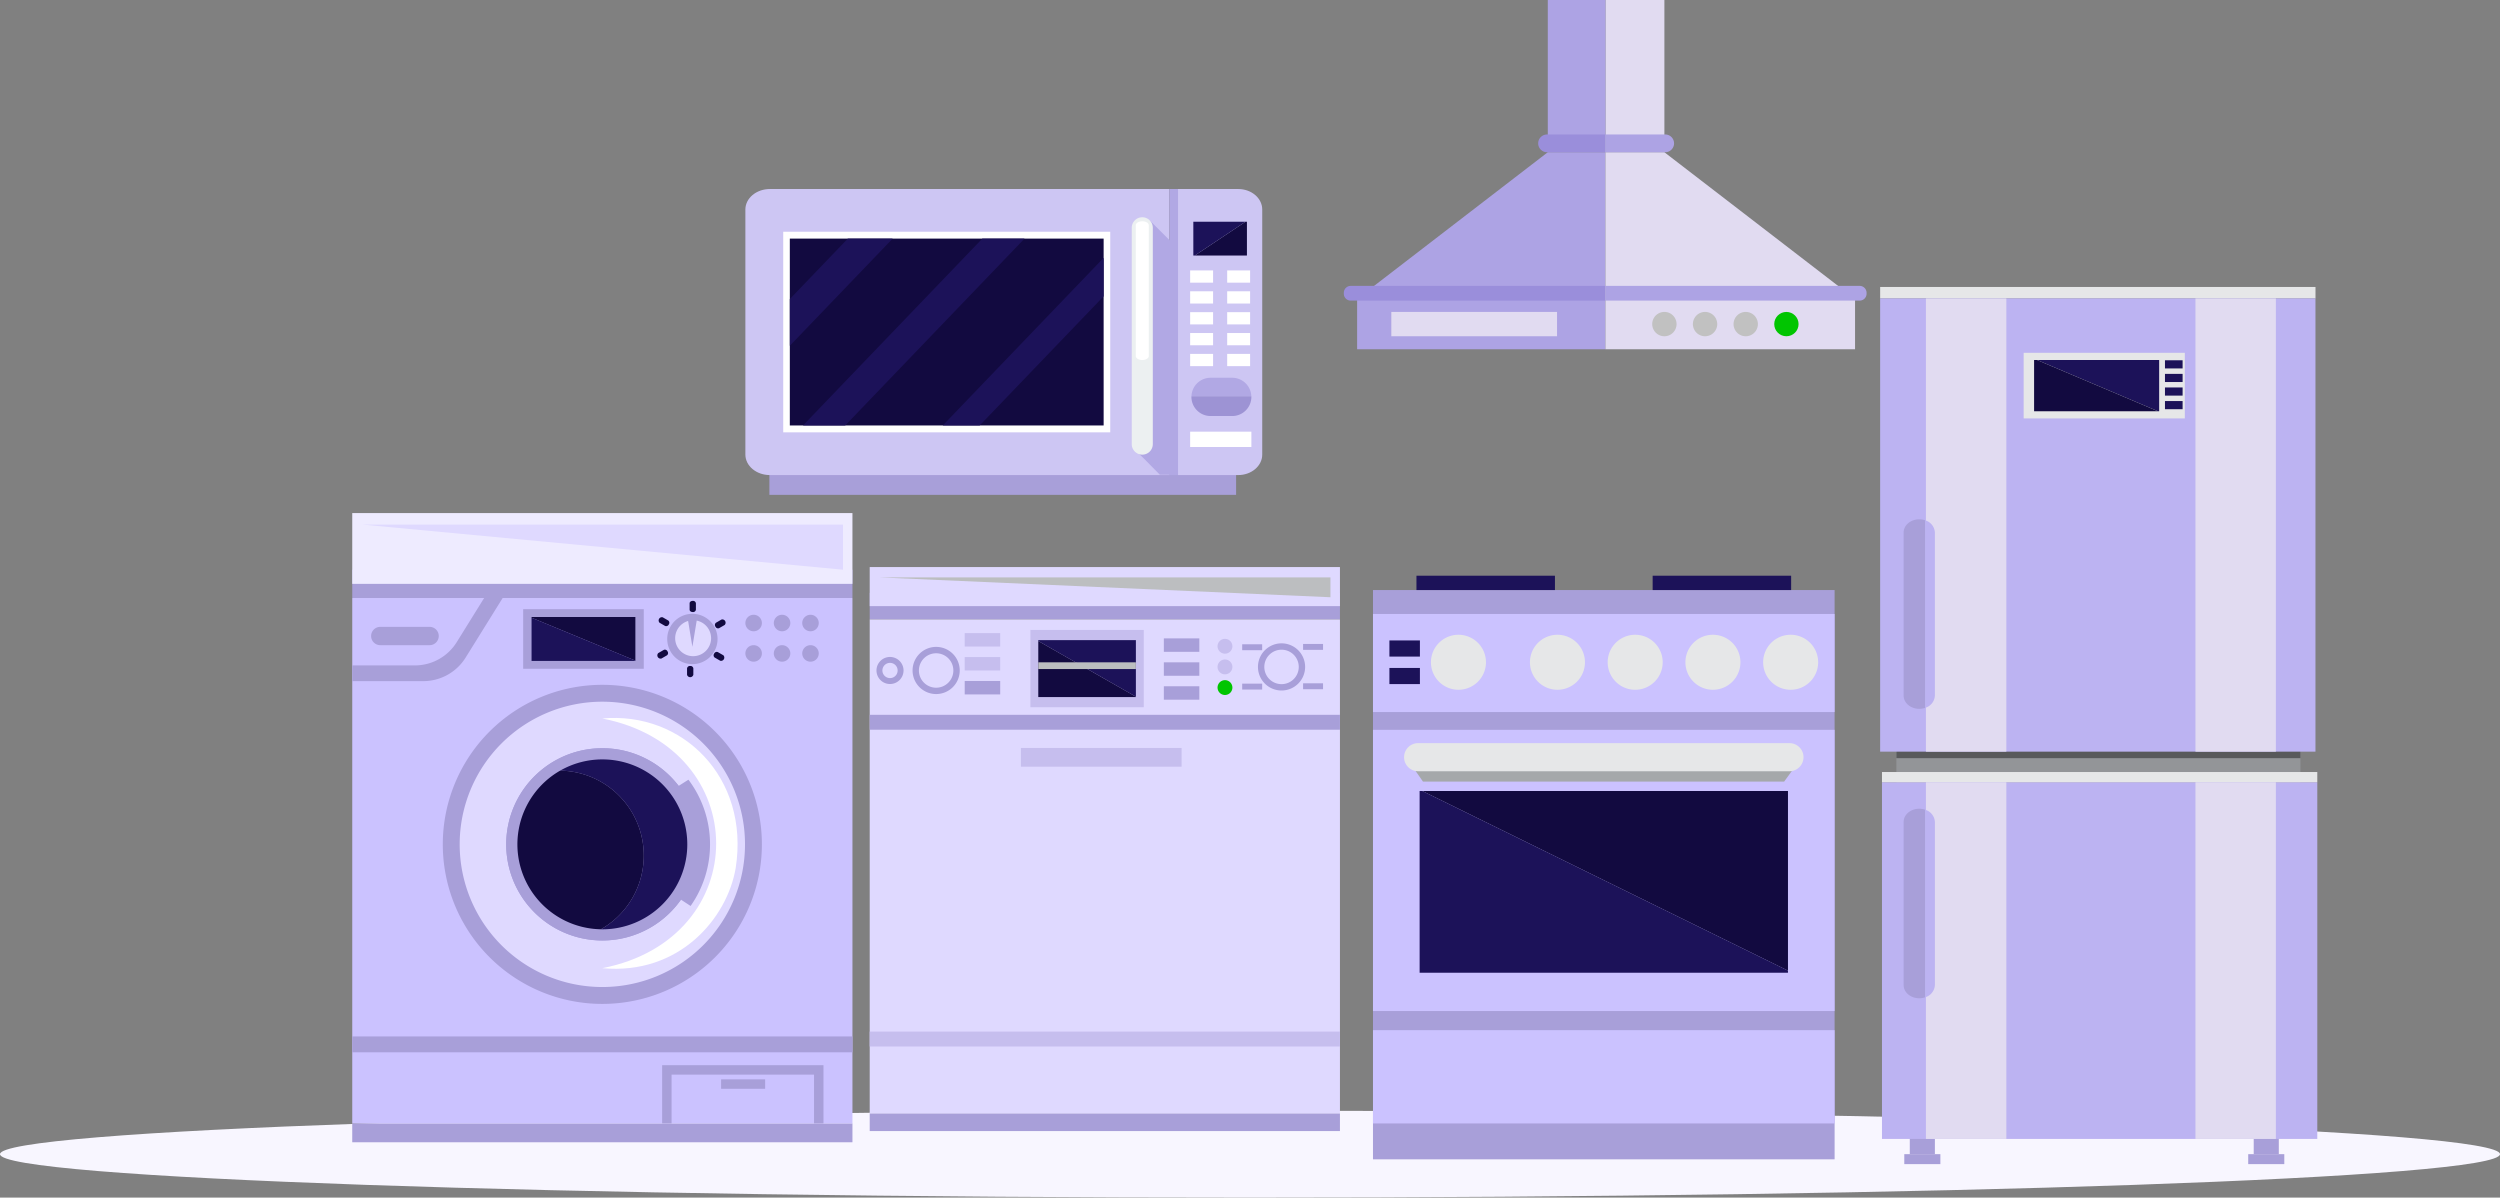 <svg xmlns="http://www.w3.org/2000/svg" width="790.034" height="378.459" viewBox="0 0 790.034 378.459">
  <rect x="0" y="0" width="790.034" height="378.459" fill="#808080" stroke="none"/>
  <g id="Group_2896" data-name="Group 2896" transform="translate(-3239.129 -588.15)">
    <path id="_0" data-name="0" d="M957.828,144.7c0,7.584-176.854,13.73-395.015,13.73s-395.018-6.146-395.018-13.73,176.857-13.733,395.018-13.733S957.828,137.115,957.828,144.7Z" transform="translate(3071.335 808.181)" fill="#f8f6ff" style="mix-blend-mode: multiply;isolation: isolate"/>
    <rect id="Rectangle_2929" data-name="Rectangle 2929" width="158.07" height="8.946" transform="translate(3350.443 768.185)" fill="#a89fd9"/>
    <rect id="Rectangle_2930" data-name="Rectangle 2930" width="158.07" height="5.965" transform="translate(3350.443 943.157)" fill="#a89fd9"/>
    <rect id="Rectangle_2931" data-name="Rectangle 2931" width="158.07" height="166.026" transform="translate(3350.443 777.131)" fill="#cbc2ff"/>
    <rect id="Rectangle_2932" data-name="Rectangle 2932" width="38.109" height="18.834" transform="translate(3404.458 780.66)" fill="#a89fd9"/>
    <path id="Path_51170" data-name="Path 51170" d="M255.975,79.538H223.169v.225l32.806,13.56Z" transform="translate(3183.941 703.6)" fill="#120a40"/>
    <path id="Path_51171" data-name="Path 51171" d="M223.169,79.612V93.264h32.806v-.092Z" transform="translate(3183.941 703.751)" fill="#1c1259"/>
    <g id="Group_2815" data-name="Group 2815" transform="translate(3474.678 782.426)">
      <g id="Group_2813" data-name="Group 2813">
        <path id="Path_51172" data-name="Path 51172" d="M250.661,81.912a2.609,2.609,0,1,1-2.606-2.609A2.608,2.608,0,0,1,250.661,81.912Z" transform="translate(-245.443 -79.303)" fill="#a89fd9"/>
      </g>
      <g id="Group_2814" data-name="Group 2814" transform="translate(0 9.607)">
        <path id="Path_51173" data-name="Path 51173" d="M250.661,85.079a2.609,2.609,0,1,1-2.606-2.609A2.608,2.608,0,0,1,250.661,85.079Z" transform="translate(-245.443 -82.47)" fill="#a89fd9"/>
      </g>
    </g>
    <g id="Group_2818" data-name="Group 2818" transform="translate(3483.663 782.426)">
      <g id="Group_2816" data-name="Group 2816">
        <path id="Path_51174" data-name="Path 51174" d="M253.623,81.912a2.609,2.609,0,1,1-2.606-2.609A2.608,2.608,0,0,1,253.623,81.912Z" transform="translate(-248.405 -79.303)" fill="#a89fd9"/>
      </g>
      <g id="Group_2817" data-name="Group 2817" transform="translate(0 9.607)">
        <path id="Path_51175" data-name="Path 51175" d="M253.623,85.079a2.609,2.609,0,1,1-2.606-2.609A2.608,2.608,0,0,1,253.623,85.079Z" transform="translate(-248.405 -82.47)" fill="#a89fd9"/>
      </g>
    </g>
    <g id="Group_2821" data-name="Group 2821" transform="translate(3492.648 782.426)">
      <g id="Group_2819" data-name="Group 2819">
        <path id="Path_51176" data-name="Path 51176" d="M256.585,81.912a2.609,2.609,0,1,1-2.606-2.609A2.608,2.608,0,0,1,256.585,81.912Z" transform="translate(-251.367 -79.303)" fill="#a89fd9"/>
      </g>
      <g id="Group_2820" data-name="Group 2820" transform="translate(0 9.607)">
        <path id="Path_51177" data-name="Path 51177" d="M256.585,85.079a2.609,2.609,0,1,1-2.606-2.609A2.608,2.608,0,0,1,256.585,85.079Z" transform="translate(-251.367 -82.47)" fill="#a89fd9"/>
      </g>
    </g>
    <path id="Path_51178" data-name="Path 51178" d="M253.987,78.277l-1.969,3.161-11.7,18.826a15.753,15.753,0,0,1-13.384,7.438H204.489v-4.969h19.806a15.545,15.545,0,0,0,13.2-7.335l8.673-13.96,3.6-5.788Z" transform="translate(3145.954 695.695)" fill="#a89fd9"/>
    <path id="Path_51179" data-name="Path 51179" d="M253.206,87.157a7.952,7.952,0,1,1-7.954-7.954A7.954,7.954,0,0,1,253.206,87.157Z" transform="translate(3212.678 702.92)" fill="#a89fd9"/>
    <path id="Path_51180" data-name="Path 51180" d="M249.483,85.553a5.677,5.677,0,1,1-5.676-5.679A5.678,5.678,0,0,1,249.483,85.553Z" transform="translate(3214.362 704.284)" fill="#dfd9ff"/>
    <path id="Path_51181" data-name="Path 51181" d="M239.455,79.806l1.416,8.591,1.419-8.591Z" transform="translate(3217.059 704.145)" fill="#a89fd9"/>
    <g id="Group_2832" data-name="Group 2832" transform="translate(3446.833 778.034)">
      <g id="Group_2826" data-name="Group 2826" transform="translate(10.224)">
        <path id="Path_51182" data-name="Path 51182" d="M240.629,81.392c-.552,0-.995-.337-.995-.752V78.61c0-.419.443-.755.995-.755a.9.9,0,0,1,.992.755V80.64A.9.9,0,0,1,240.629,81.392Z" transform="translate(-239.634 -77.855)" fill="#120a40"/>
      </g>
      <g id="Group_2827" data-name="Group 2827" transform="translate(0.406 5.114)">
        <path id="Path_51183" data-name="Path 51183" d="M239.629,81.874a.9.9,0,0,1-1.15.482l-1.756-1.013a1.032,1.032,0,0,1,.992-1.723l1.756,1.016A.9.9,0,0,1,239.629,81.874Z" transform="translate(-236.398 -79.541)" fill="#120a40"/>
      </g>
      <g id="Group_2828" data-name="Group 2828" transform="translate(0 15.403)">
        <path id="Path_51184" data-name="Path 51184" d="M239.5,83.495a.9.9,0,0,1-.158,1.238l-1.756,1.016a1.033,1.033,0,0,1-1-1.723l1.756-1.013A.9.9,0,0,1,239.5,83.495Z" transform="translate(-236.264 -82.933)" fill="#120a40"/>
      </g>
      <g id="Group_2829" data-name="Group 2829" transform="translate(9.414 20.576)">
        <path id="Path_51185" data-name="Path 51185" d="M240.362,84.638a.9.9,0,0,1,.992.755V87.42a1.031,1.031,0,0,1-1.987,0V85.393A.9.9,0,0,1,240.362,84.638Z" transform="translate(-239.367 -84.638)" fill="#120a40"/>
      </g>
      <g id="Group_2830" data-name="Group 2830" transform="translate(17.82 16.104)">
        <path id="Path_51186" data-name="Path 51186" d="M242.3,83.726a.9.9,0,0,1,1.153-.482l1.756,1.013a1.032,1.032,0,0,1-.995,1.723l-1.756-1.016A.9.9,0,0,1,242.3,83.726Z" transform="translate(-242.138 -83.164)" fill="#120a40"/>
      </g>
      <g id="Group_2831" data-name="Group 2831" transform="translate(18.225 5.815)">
        <path id="Path_51187" data-name="Path 51187" d="M242.439,82.105a.9.9,0,0,1,.158-1.238l1.756-1.016a1.032,1.032,0,0,1,.992,1.723l-1.756,1.013A.9.9,0,0,1,242.439,82.105Z" transform="translate(-242.272 -79.772)" fill="#120a40"/>
      </g>
    </g>
    <rect id="Rectangle_2933" data-name="Rectangle 2933" width="158.07" height="22.369" transform="translate(3350.443 750.289)" fill="#eeebff"/>
    <path id="Path_51188" data-name="Path 51188" d="M224.935,80.562H209.349a2.894,2.894,0,0,0,0,5.788h15.586a2.894,2.894,0,1,0,0-5.788Z" transform="translate(3149.952 705.683)" fill="#a89fd9"/>
    <path id="Path_51189" data-name="Path 51189" d="M314.759,137.017A50.419,50.419,0,1,1,264.342,86.6,50.419,50.419,0,0,1,314.759,137.017Z" transform="translate(3165.137 717.962)" fill="#a89fd9"/>
    <path id="Path_51190" data-name="Path 51190" d="M305.846,133.442a45.083,45.083,0,1,1-45.081-45.084A45.082,45.082,0,0,1,305.846,133.442Z" transform="translate(3168.714 721.537)" fill="#dfd9ff"/>
    <path id="Path_51191" data-name="Path 51191" d="M284.941,123.585A33.846,33.846,0,0,1,278.8,143.06l-3.052-2a30.375,30.375,0,1,1-.725-35.95l3.094-1.957A33.926,33.926,0,0,1,284.941,123.585Z" transform="translate(3178.568 731.391)" fill="#a89fd9"/>
    <path id="Path_51192" data-name="Path 51192" d="M281.291,123.585a30.384,30.384,0,1,1-6.264-18.474A30.161,30.161,0,0,1,281.291,123.585Z" transform="translate(3178.568 731.391)" fill="#a89fd9"/>
    <path id="Path_51193" data-name="Path 51193" d="M266.324,121.214a26.85,26.85,0,0,1-26.844,26.853c-.152,0-.288,0-.44-.012a26.834,26.834,0,0,0-12.892-50.135,26.838,26.838,0,0,1,40.176,23.294Z" transform="translate(3189.998 733.762)" fill="#1c1259"/>
    <path id="Path_51194" data-name="Path 51194" d="M261.627,122.374a26.822,26.822,0,0,1-13.529,23.3A26.841,26.841,0,0,1,235.205,95.54,26.832,26.832,0,0,1,261.627,122.374Z" transform="translate(3180.941 736.141)" fill="#120a40"/>
    <rect id="Rectangle_2934" data-name="Rectangle 2934" width="158.07" height="5.011" transform="translate(3350.443 915.679)" fill="#a89fd9"/>
    <path id="Path_51195" data-name="Path 51195" d="M236.772,126.225v18.392h2.985v-15.41h45.017v15.41h2.982V126.225Z" transform="translate(3211.603 798.54)" fill="#a89fd9"/>
    <path id="Path_51196" data-name="Path 51196" d="M230.536,90.225c25.239-2.315,46.649,18.592,42.16,47.253-2.651,15.789-17.761,33.924-42.16,31.655C278.714,159.723,278.326,99.535,230.536,90.225Z" transform="translate(3198.921 724.978)" fill="#fff"/>
    <path id="Path_51197" data-name="Path 51197" d="M205.581,69.911H357.355V84.16Z" transform="translate(3148.175 684.025)" fill="#dfd9ff" style="mix-blend-mode: overlay;isolation: isolate"/>
    <rect id="Rectangle_2935" data-name="Rectangle 2935" width="13.92" height="2.983" transform="translate(3467.007 929.238)" fill="#a89fd9"/>
    <g id="Group_2835" data-name="Group 2835" transform="translate(3840.911 946.579)">
      <rect id="Rectangle_2936" data-name="Rectangle 2936" width="7.93" height="6.301" transform="translate(1.736)" fill="#a89fd9"/>
      <rect id="Rectangle_2937" data-name="Rectangle 2937" width="11.402" height="3.15" transform="translate(0 6.301)" fill="#a89fd9"/>
    </g>
    <g id="Group_2836" data-name="Group 2836" transform="translate(3949.596 946.579)">
      <rect id="Rectangle_2938" data-name="Rectangle 2938" width="7.93" height="6.301" transform="translate(1.736)" fill="#a89fd9"/>
      <rect id="Rectangle_2939" data-name="Rectangle 2939" width="11.402" height="3.15" transform="translate(0 6.301)" fill="#a89fd9"/>
    </g>
    <rect id="Rectangle_2940" data-name="Rectangle 2940" width="127.686" height="18.894" transform="translate(3838.417 819.453)" fill="#939598"/>
    <rect id="Rectangle_2941" data-name="Rectangle 2941" width="127.686" height="9.448" transform="translate(3838.417 818.291)" fill="#58595b"/>
    <rect id="Rectangle_2942" data-name="Rectangle 2942" width="137.566" height="112.724" transform="translate(3833.858 835.342)" fill="#bcb3f2"/>
    <rect id="Rectangle_2943" data-name="Rectangle 2943" width="137.566" height="3.222" transform="translate(3833.858 832.12)" fill="#e6e7e8"/>
    <rect id="Rectangle_2944" data-name="Rectangle 2944" width="137.569" height="3.629" transform="translate(3833.286 678.836)" fill="#e6e7e8"/>
    <rect id="Rectangle_2945" data-name="Rectangle 2945" width="137.566" height="143.22" transform="translate(3833.28 682.46)" fill="#bcb3f2"/>
    <rect id="Rectangle_2946" data-name="Rectangle 2946" width="50.924" height="20.733" transform="translate(3878.634 699.642)" fill="#e6e7e8"/>
    <rect id="Rectangle_2947" data-name="Rectangle 2947" width="25.415" height="143.22" transform="translate(3847.745 682.46)" fill="#e1dbf1"/>
    <rect id="Rectangle_2948" data-name="Rectangle 2948" width="25.415" height="112.724" transform="translate(3847.745 835.342)" fill="#e1dbf1"/>
    <path id="Path_51199" data-name="Path 51199" d="M371.041,69.358c-2.73,0-4.939,1.875-4.939,4.186v51.521c0,2.312,2.208,4.186,4.939,4.186a5.7,5.7,0,0,0,1.9-.322V69.68A5.7,5.7,0,0,0,371.041,69.358Z" transform="translate(3474.597 682.9)" fill="#a89fd9"/>
    <path id="Path_51200" data-name="Path 51200" d="M368.356,69.464v59.251a4.246,4.246,0,0,0,3.04-3.865V73.329A4.246,4.246,0,0,0,368.356,69.464Z" transform="translate(3479.181 683.115)" fill="#bcb3f2"/>
    <path id="Path_51201" data-name="Path 51201" d="M371.041,99.51c-2.73,0-4.939,1.875-4.939,4.189v51.518c0,2.315,2.208,4.189,4.939,4.189a5.7,5.7,0,0,0,1.9-.325V99.835A5.7,5.7,0,0,0,371.041,99.51Z" transform="translate(3474.597 744.214)" fill="#a89fd9"/>
    <path id="Path_51202" data-name="Path 51202" d="M368.356,99.617v59.248A4.243,4.243,0,0,0,371.4,155V103.482A4.243,4.243,0,0,0,368.356,99.617Z" transform="translate(3479.181 744.432)" fill="#bcb3f2"/>
    <path id="Path_51203" data-name="Path 51203" d="M380,52.761l38.224,16.2h.379v-16.2Z" transform="translate(3502.851 649.149)" fill="#1c1259"/>
    <path id="Path_51204" data-name="Path 51204" d="M380.612,52.761h-.918v16.2h39.142Z" transform="translate(3502.235 649.149)" fill="#120a40"/>
    <rect id="Rectangle_2949" data-name="Rectangle 2949" width="5.575" height="2.577" transform="translate(3923.287 702.003)" fill="#1c1259"/>
    <rect id="Rectangle_2950" data-name="Rectangle 2950" width="5.575" height="2.576" transform="translate(3923.287 706.299)" fill="#1c1259"/>
    <rect id="Rectangle_2951" data-name="Rectangle 2951" width="5.575" height="2.576" transform="translate(3923.287 710.592)" fill="#1c1259"/>
    <rect id="Rectangle_2952" data-name="Rectangle 2952" width="5.575" height="2.576" transform="translate(3923.287 714.887)" fill="#1c1259"/>
    <rect id="Rectangle_2953" data-name="Rectangle 2953" width="25.418" height="143.22" transform="translate(3932.921 682.46)" fill="#e1dbf1"/>
    <rect id="Rectangle_2954" data-name="Rectangle 2954" width="25.418" height="112.724" transform="translate(3932.921 835.342)" fill="#e1dbf1"/>
    <rect id="Rectangle_2955" data-name="Rectangle 2955" width="1.869" height="6.682" transform="translate(3519.45 796.692)" fill="#7ebfce"/>
    <g id="Group_2843" data-name="Group 2843" transform="translate(3513.97 775.49)">
      <rect id="Rectangle_2956" data-name="Rectangle 2956" width="148.598" height="8.41" fill="#a89fd9"/>
    </g>
    <g id="Group_2844" data-name="Group 2844" transform="translate(3513.97 939.974)">
      <rect id="Rectangle_2957" data-name="Rectangle 2957" width="148.598" height="5.608" fill="#a89fd9"/>
    </g>
    <g id="Group_2845" data-name="Group 2845" transform="translate(3513.97 783.901)">
      <rect id="Rectangle_2958" data-name="Rectangle 2958" width="148.598" height="156.073" fill="#dfd9ff"/>
    </g>
    <g id="Group_2846" data-name="Group 2846" transform="translate(3564.749 787.218)">
      <rect id="Rectangle_2959" data-name="Rectangle 2959" width="35.825" height="24.427" fill="#c6beee"/>
    </g>
    <g id="Group_2847" data-name="Group 2847" transform="translate(3567.24 790.431)">
      <path id="Path_51205" data-name="Path 51205" d="M306.8,81.942H275.956v.292L306.8,99.823Z" transform="translate(-275.956 -81.942)" fill="#1c1259"/>
    </g>
    <g id="Group_2848" data-name="Group 2848" transform="translate(3567.24 790.723)">
      <path id="Path_51206" data-name="Path 51206" d="M275.956,82.038V99.747H306.8v-.12Z" transform="translate(-275.956 -82.038)" fill="#120a40"/>
    </g>
    <g id="Group_2850" data-name="Group 2850" transform="translate(3513.97 767.35)">
      <rect id="Rectangle_2960" data-name="Rectangle 2960" width="148.598" height="12.346" fill="#dfd9ff"/>
    </g>
    <g id="Group_2851" data-name="Group 2851" transform="translate(3513.97 914.143)">
      <rect id="Rectangle_2961" data-name="Rectangle 2961" width="148.598" height="4.71" fill="#c6beee"/>
    </g>
    <g id="Group_2852" data-name="Group 2852" transform="translate(3513.97 814.042)">
      <rect id="Rectangle_2962" data-name="Rectangle 2962" width="148.598" height="4.71" fill="#a89fd9"/>
    </g>
    <g id="Group_2853" data-name="Group 2853" transform="translate(3543.991 788.22)">
      <rect id="Rectangle_2963" data-name="Rectangle 2963" width="11.216" height="4.248" fill="#c6beee"/>
    </g>
    <g id="Group_2854" data-name="Group 2854" transform="translate(3543.991 795.784)">
      <rect id="Rectangle_2964" data-name="Rectangle 2964" width="11.216" height="4.25" fill="#c6beee"/>
    </g>
    <g id="Group_2855" data-name="Group 2855" transform="translate(3543.991 803.349)">
      <rect id="Rectangle_2965" data-name="Rectangle 2965" width="11.216" height="4.248" fill="#a89fd9"/>
    </g>
    <g id="Group_2860" data-name="Group 2860" transform="translate(3606.919 789.889)">
      <g id="Group_2857" data-name="Group 2857">
        <rect id="Rectangle_2966" data-name="Rectangle 2966" width="11.216" height="4.248" fill="#a89fd9"/>
      </g>
      <g id="Group_2858" data-name="Group 2858" transform="translate(0 7.564)">
        <rect id="Rectangle_2967" data-name="Rectangle 2967" width="11.216" height="4.248" fill="#a89fd9"/>
      </g>
      <g id="Group_2859" data-name="Group 2859" transform="translate(0 15.129)">
        <rect id="Rectangle_2968" data-name="Rectangle 2968" width="11.216" height="4.248" fill="#a89fd9"/>
      </g>
    </g>
    <g id="Group_2861" data-name="Group 2861" transform="translate(3623.891 790.034)">
      <path id="Path_51207" data-name="Path 51207" d="M299.321,84.156a2.345,2.345,0,1,1-2.348-2.345A2.345,2.345,0,0,1,299.321,84.156Z" transform="translate(-294.631 -81.811)" fill="#c6beee"/>
    </g>
    <g id="Group_2862" data-name="Group 2862" transform="translate(3623.891 796.562)">
      <path id="Path_51208" data-name="Path 51208" d="M299.321,86.3a2.345,2.345,0,1,1-2.348-2.342A2.347,2.347,0,0,1,299.321,86.3Z" transform="translate(-294.631 -83.963)" fill="#c6beee"/>
    </g>
    <g id="Group_2863" data-name="Group 2863" transform="translate(3623.891 803.087)">
      <path id="Path_51209" data-name="Path 51209" d="M299.321,88.459a2.345,2.345,0,1,1-2.348-2.345A2.347,2.347,0,0,1,299.321,88.459Z" transform="translate(-294.631 -86.114)" fill="#01C501"/>
    </g>
    <g id="Group_2865" data-name="Group 2865" transform="translate(3636.662 791.454)">
      <path id="Path_51210" data-name="Path 51210" d="M313.745,89.729a7.452,7.452,0,1,1-7.453-7.45A7.455,7.455,0,0,1,313.745,89.729Z" transform="translate(-298.841 -82.279)" fill="#a89fd9"/>
    </g>
    <g id="Group_2866" data-name="Group 2866" transform="translate(3638.67 793.465)">
      <path id="Path_51211" data-name="Path 51211" d="M310.387,88.381a5.442,5.442,0,1,1-5.442-5.439A5.443,5.443,0,0,1,310.387,88.381Z" transform="translate(-299.503 -82.942)" fill="#dfd9ff"/>
    </g>
    <g id="Group_2868" data-name="Group 2868" transform="translate(3527.513 792.579)">
      <path id="Path_51212" data-name="Path 51212" d="M277.764,90.1a7.452,7.452,0,1,1-7.45-7.453A7.451,7.451,0,0,1,277.764,90.1Z" transform="translate(-262.86 -82.65)" fill="#a89fd9"/>
    </g>
    <g id="Group_2869" data-name="Group 2869" transform="translate(3529.524 794.594)">
      <path id="Path_51213" data-name="Path 51213" d="M274.4,88.753a5.441,5.441,0,1,1-5.439-5.439A5.439,5.439,0,0,1,274.4,88.753Z" transform="translate(-263.523 -83.314)" fill="#dfd9ff"/>
    </g>
    <g id="Group_2872" data-name="Group 2872" transform="translate(3516.113 795.758)">
      <g id="Group_2871" data-name="Group 2871">
        <path id="Path_51214" data-name="Path 51214" d="M263.376,92.249a4.276,4.276,0,1,1,4.274-4.277A4.279,4.279,0,0,1,263.376,92.249Zm0-6.683a2.406,2.406,0,1,0,2.406,2.406A2.407,2.407,0,0,0,263.376,85.567Z" transform="translate(-259.102 -83.698)" fill="#a89fd9"/>
      </g>
    </g>
    <g id="Group_2875" data-name="Group 2875" transform="translate(3650.922 791.646)">
      <g id="Group_2873" data-name="Group 2873">
        <rect id="Rectangle_2969" data-name="Rectangle 2969" width="6.307" height="1.869" fill="#a89fd9"/>
      </g>
      <g id="Group_2874" data-name="Group 2874" transform="translate(0 12.438)">
        <rect id="Rectangle_2970" data-name="Rectangle 2970" width="6.307" height="1.869" fill="#a89fd9"/>
      </g>
    </g>
    <g id="Group_2878" data-name="Group 2878" transform="translate(3631.679 791.752)">
      <g id="Group_2876" data-name="Group 2876">
        <rect id="Rectangle_2971" data-name="Rectangle 2971" width="6.31" height="1.869" fill="#a89fd9"/>
      </g>
      <g id="Group_2877" data-name="Group 2877" transform="translate(0 12.438)">
        <rect id="Rectangle_2972" data-name="Rectangle 2972" width="6.31" height="1.869" fill="#a89fd9"/>
      </g>
    </g>
    <g id="Group_2879" data-name="Group 2879" transform="translate(3567.24 797.454)" style="mix-blend-mode: multiply;isolation: isolate">
      <rect id="Rectangle_2973" data-name="Rectangle 2973" width="30.842" height="2.124" fill="#bcbec0"/>
    </g>
    <g id="Group_2880" data-name="Group 2880" transform="translate(3561.748 824.514)">
      <rect id="Rectangle_2974" data-name="Rectangle 2974" width="50.779" height="5.919" fill="#c6beee"/>
    </g>
    <g id="Group_2882" data-name="Group 2882" transform="translate(3517.045 770.62)">
      <path id="Path_51216" data-name="Path 51216" d="M259.409,75.411H401.931v6.27Z" transform="translate(-259.409 -75.411)" fill="#bcbec0" style="mix-blend-mode: overlay;isolation: isolate"/>
    </g>
    <rect id="Rectangle_2975" data-name="Rectangle 2975" width="145.878" height="179.896" transform="translate(3673.01 774.618)" fill="#a89fd9"/>
    <rect id="Rectangle_2976" data-name="Rectangle 2976" width="145.878" height="29.479" transform="translate(3673.01 913.696)" fill="#cbc2ff"/>
    <rect id="Rectangle_2977" data-name="Rectangle 2977" width="145.878" height="88.862" transform="translate(3673.01 818.787)" fill="#cbc2ff"/>
    <rect id="Rectangle_2978" data-name="Rectangle 2978" width="145.878" height="30.991" transform="translate(3673.01 782.176)" fill="#cbc2ff"/>
    <path id="Path_51217" data-name="Path 51217" d="M315,95.193H435.563l-3.294,4.524H318.138Z" transform="translate(3370.67 735.435)" fill="#a5a8aa"/>
    <path id="Path_51218" data-name="Path 51218" d="M316.517,97.66h-.835V155.1h116.4v-.664Z" transform="translate(3372.067 740.452)" fill="#1c1259"/>
    <path id="Path_51219" data-name="Path 51219" d="M431.524,97.66H315.957l115.567,56.78Z" transform="translate(3372.627 740.452)" fill="#120a40"/>
    <path id="Path_51220" data-name="Path 51220" d="M314.062,97.117h0a4.442,4.442,0,0,0,4.438,4.441H435.849a4.444,4.444,0,0,0,4.444-4.441h0a4.444,4.444,0,0,0-4.444-4.441H318.5A4.442,4.442,0,0,0,314.062,97.117Z" transform="translate(3368.773 730.317)" fill="#e6e7e8"/>
    <g id="Group_2886" data-name="Group 2886" transform="translate(3691.329 788.742)">
      <path id="Path_51221" data-name="Path 51221" d="M344.56,90.079a8.693,8.693,0,1,1-8.694-8.694A8.693,8.693,0,0,1,344.56,90.079Z" transform="translate(-295.89 -81.385)" fill="#e6e7e8"/>
      <path id="Path_51222" data-name="Path 51222" d="M334.247,90.079a8.693,8.693,0,1,1-8.691-8.694A8.69,8.69,0,0,1,334.247,90.079Z" transform="translate(-316.862 -81.385)" fill="#e6e7e8"/>
      <path id="Path_51223" data-name="Path 51223" d="M352.658,90.079a8.693,8.693,0,1,1-8.691-8.694A8.692,8.692,0,0,1,352.658,90.079Z" transform="translate(-279.423 -81.385)" fill="#e6e7e8"/>
      <path id="Path_51224" data-name="Path 51224" d="M360.756,90.079a8.693,8.693,0,1,1-8.694-8.694A8.693,8.693,0,0,1,360.756,90.079Z" transform="translate(-262.955 -81.385)" fill="#e6e7e8"/>
      <path id="Path_51225" data-name="Path 51225" d="M368.854,90.079a8.693,8.693,0,1,1-8.694-8.694A8.693,8.693,0,0,1,368.854,90.079Z" transform="translate(-246.488 -81.385)" fill="#e6e7e8"/>
    </g>
    <g id="Group_2887" data-name="Group 2887" transform="translate(3678.203 790.538)">
      <rect id="Rectangle_2979" data-name="Rectangle 2979" width="9.637" height="5.103" fill="#1c1259"/>
      <rect id="Rectangle_2980" data-name="Rectangle 2980" width="9.637" height="5.101" transform="translate(0 8.693)" fill="#1c1259"/>
    </g>
    <rect id="Rectangle_2981" data-name="Rectangle 2981" width="43.764" height="4.534" transform="translate(3686.747 770.084)" fill="#1c1259"/>
    <rect id="Rectangle_2982" data-name="Rectangle 2982" width="43.764" height="4.534" transform="translate(3761.388 770.084)" fill="#1c1259"/>
    <rect id="Rectangle_2983" data-name="Rectangle 2983" width="18.625" height="48.109" transform="translate(3746.475 588.15)" fill="#e1dbf1"/>
    <rect id="Rectangle_2984" data-name="Rectangle 2984" width="18.225" height="48.109" transform="translate(3728.25 588.15)" fill="#ada3e4"/>
    <path id="Path_51226" data-name="Path 51226" d="M369.421,31.119l-60.25,46.355h78.474V31.119Z" transform="translate(3358.829 605.14)" fill="#ada3e4"/>
    <path id="Path_51227" data-name="Path 51227" d="M413.912,77.477H335.041V31.119h18.628Z" transform="translate(3411.434 605.14)" fill="#e1dbf1"/>
    <rect id="Rectangle_2985" data-name="Rectangle 2985" width="78.474" height="15.905" transform="translate(3668.001 682.614)" fill="#ada3e4"/>
    <rect id="Rectangle_2986" data-name="Rectangle 2986" width="78.874" height="15.905" transform="translate(3746.475 682.614)" fill="#e1dbf1"/>
    <path id="Path_51228" data-name="Path 51228" d="M343.757,47.754A3.845,3.845,0,1,0,347.6,51.6,3.844,3.844,0,0,0,343.757,47.754Z" transform="translate(3421.344 638.968)" fill="#c1c1c1"/>
    <path id="Path_51229" data-name="Path 51229" d="M348,47.754A3.845,3.845,0,1,0,351.84,51.6,3.847,3.847,0,0,0,348,47.754Z" transform="translate(3429.958 638.968)" fill="#c1c1c1"/>
    <path id="Path_51230" data-name="Path 51230" d="M352.23,47.754a3.845,3.845,0,1,0,3.843,3.843A3.844,3.844,0,0,0,352.23,47.754Z" transform="translate(3438.573 638.968)" fill="#c1c1c1"/>
    <circle id="Ellipse_34" data-name="Ellipse 34" cx="3.843" cy="3.843" r="3.843" transform="translate(3799.813 686.724)" fill="#01C501"/>
    <rect id="Rectangle_2987" data-name="Rectangle 2987" width="52.37" height="7.688" transform="translate(3678.805 686.723)" fill="#e1dbf1"/>
    <path id="Path_51231" data-name="Path 51231" d="M330.843,29.267a2.809,2.809,0,0,0,0,5.618h18.42V29.267Z" transform="translate(3397.185 601.374)" fill="#9a8edb"/>
    <path id="Path_51232" data-name="Path 51232" d="M353.931,29.267h-18.9v5.618h18.9a2.809,2.809,0,0,0,0-5.618Z" transform="translate(3411.416 601.374)" fill="#ada3e4"/>
    <path id="Path_51233" data-name="Path 51233" d="M309.978,45.041a2.19,2.19,0,0,0-2.193,2.19v.279a2.192,2.192,0,0,0,2.193,2.193h80.461V45.041Z" transform="translate(3356.009 633.451)" fill="#9a8edb"/>
    <path id="Path_51234" data-name="Path 51234" d="M415.384,45.041H335.032V49.7h80.352a2.192,2.192,0,0,0,2.193-2.193v-.279A2.19,2.19,0,0,0,415.384,45.041Z" transform="translate(3411.416 633.451)" fill="#ada3e4"/>
    <rect id="Rectangle_2988" data-name="Rectangle 2988" width="147.491" height="11.696" transform="translate(3482.263 732.831)" fill="#a89fd9"/>
    <path id="Path_51235" data-name="Path 51235" d="M325.455,22.768H212.092c-4.274,0-7.742,2.9-7.742,6.48v77.434c0,3.577,3.467,6.48,7.742,6.48H338.344V22.768Z" transform="translate(3270.328 625.116)" fill="#cdc6f3"/>
    <path id="Path_51236" data-name="Path 51236" d="M268.452,22.768H249.42v90.393h19.032c4.189,0,7.584-2.9,7.584-6.48V29.248C276.036,25.671,272.642,22.768,268.452,22.768Z" transform="translate(3361.977 625.116)" fill="#cdc6f3"/>
    <rect id="Rectangle_2989" data-name="Rectangle 2989" width="103.339" height="63.391" transform="translate(3486.639 661.381)" fill="#fff"/>
    <rect id="Rectangle_2990" data-name="Rectangle 2990" width="99.17" height="59.051" transform="translate(3488.723 663.551)" fill="#120a40"/>
    <path id="Path_51237" data-name="Path 51237" d="M227.315,27.933l-18.334,19.1V61.8l32.5-33.868Z" transform="translate(3279.742 635.618)" fill="#1c1259"/>
    <path id="Path_51238" data-name="Path 51238" d="M267.024,27.933l-56.67,59.051h13.334l56.67-59.051Z" transform="translate(3282.535 635.618)" fill="#1c1259"/>
    <path id="Path_51239" data-name="Path 51239" d="M275.749,29.937,224.914,82.909H236.58l39.169-40.815Z" transform="translate(3312.143 639.693)" fill="#1c1259"/>
    <path id="Path_51240" data-name="Path 51240" d="M251.016,26.176V36.863h.454L267.5,26.176Z" transform="translate(3365.221 632.046)" fill="#1c1259"/>
    <path id="Path_51241" data-name="Path 51241" d="M251.165,36.863h16.486V26.176h-.456Z" transform="translate(3365.525 632.046)" fill="#120a40"/>
    <g id="Group_2893" data-name="Group 2893" transform="translate(3615.23 673.607)">
      <rect id="Rectangle_2991" data-name="Rectangle 2991" width="7.249" height="3.87" fill="#fff"/>
      <rect id="Rectangle_2992" data-name="Rectangle 2992" width="7.249" height="3.87" transform="translate(0 6.594)" fill="#fff"/>
      <rect id="Rectangle_2993" data-name="Rectangle 2993" width="7.249" height="3.87" transform="translate(0 13.189)" fill="#fff"/>
      <rect id="Rectangle_2994" data-name="Rectangle 2994" width="7.249" height="3.87" transform="translate(0 19.783)" fill="#fff"/>
      <rect id="Rectangle_2995" data-name="Rectangle 2995" width="7.249" height="3.87" transform="translate(0 26.377)" fill="#fff"/>
    </g>
    <g id="Group_2894" data-name="Group 2894" transform="translate(3626.934 673.607)">
      <rect id="Rectangle_2996" data-name="Rectangle 2996" width="7.246" height="3.87" fill="#fff"/>
      <rect id="Rectangle_2997" data-name="Rectangle 2997" width="7.246" height="3.87" transform="translate(0 6.594)" fill="#fff"/>
      <rect id="Rectangle_2998" data-name="Rectangle 2998" width="7.246" height="3.87" transform="translate(0 13.189)" fill="#fff"/>
      <rect id="Rectangle_2999" data-name="Rectangle 2999" width="7.246" height="3.87" transform="translate(0 19.783)" fill="#fff"/>
      <rect id="Rectangle_3000" data-name="Rectangle 3000" width="7.246" height="3.87" transform="translate(0 26.377)" fill="#fff"/>
    </g>
    <path id="Path_51242" data-name="Path 51242" d="M263.7,42.429h-6.85a6.039,6.039,0,0,0-6.031,5.846h18.911A6.043,6.043,0,0,0,263.7,42.429Z" transform="translate(3364.829 665.097)" fill="#b1a8e4"/>
    <path id="Path_51243" data-name="Path 51243" d="M250.835,44.356c0,.07-.018.133-.018.2a6.05,6.05,0,0,0,6.049,6.049h6.85a6.048,6.048,0,0,0,6.049-6.049c0-.07-.015-.133-.018-.2Z" transform="translate(3364.817 669.016)" fill="#9d93d4"/>
    <path id="Path_51244" data-name="Path 51244" d="M252.629,106.423h3.8V33.039l-7.007-7.007-2.354,1.9h-2.051V98.943C245.021,98.66,249.31,103.01,252.629,106.423Z" transform="translate(3353.031 631.753)" fill="#b1a8e4"/>
    <rect id="Rectangle_3001" data-name="Rectangle 3001" width="2.722" height="90.391" transform="translate(3608.674 647.881)" fill="#b1a8e4"/>
    <path id="Path_51245" data-name="Path 51245" d="M247.926,25.71a3.329,3.329,0,0,0-3.325,3.328V97.4a3.326,3.326,0,1,0,6.653,0V29.038a3.33,3.33,0,0,0-3.328-3.328Z" transform="translate(3352.177 631.099)" fill="#ecf0f1"/>
    <path id="Path_51246" data-name="Path 51246" d="M247.074,69.969c-1.131,0-2.054-.561-2.054-1.247V27.373c0-.683.922-1.244,2.054-1.244a2.862,2.862,0,0,1,1.456.364,1.074,1.074,0,0,1,.6.88v41.35C249.13,69.408,248.208,69.969,247.074,69.969Z" transform="translate(3353.029 631.951)" fill="#fff"/>
    <rect id="Rectangle_3002" data-name="Rectangle 3002" width="19.354" height="4.841" transform="translate(3615.23 724.563)" fill="#fff"/>
  </g>
</svg>

